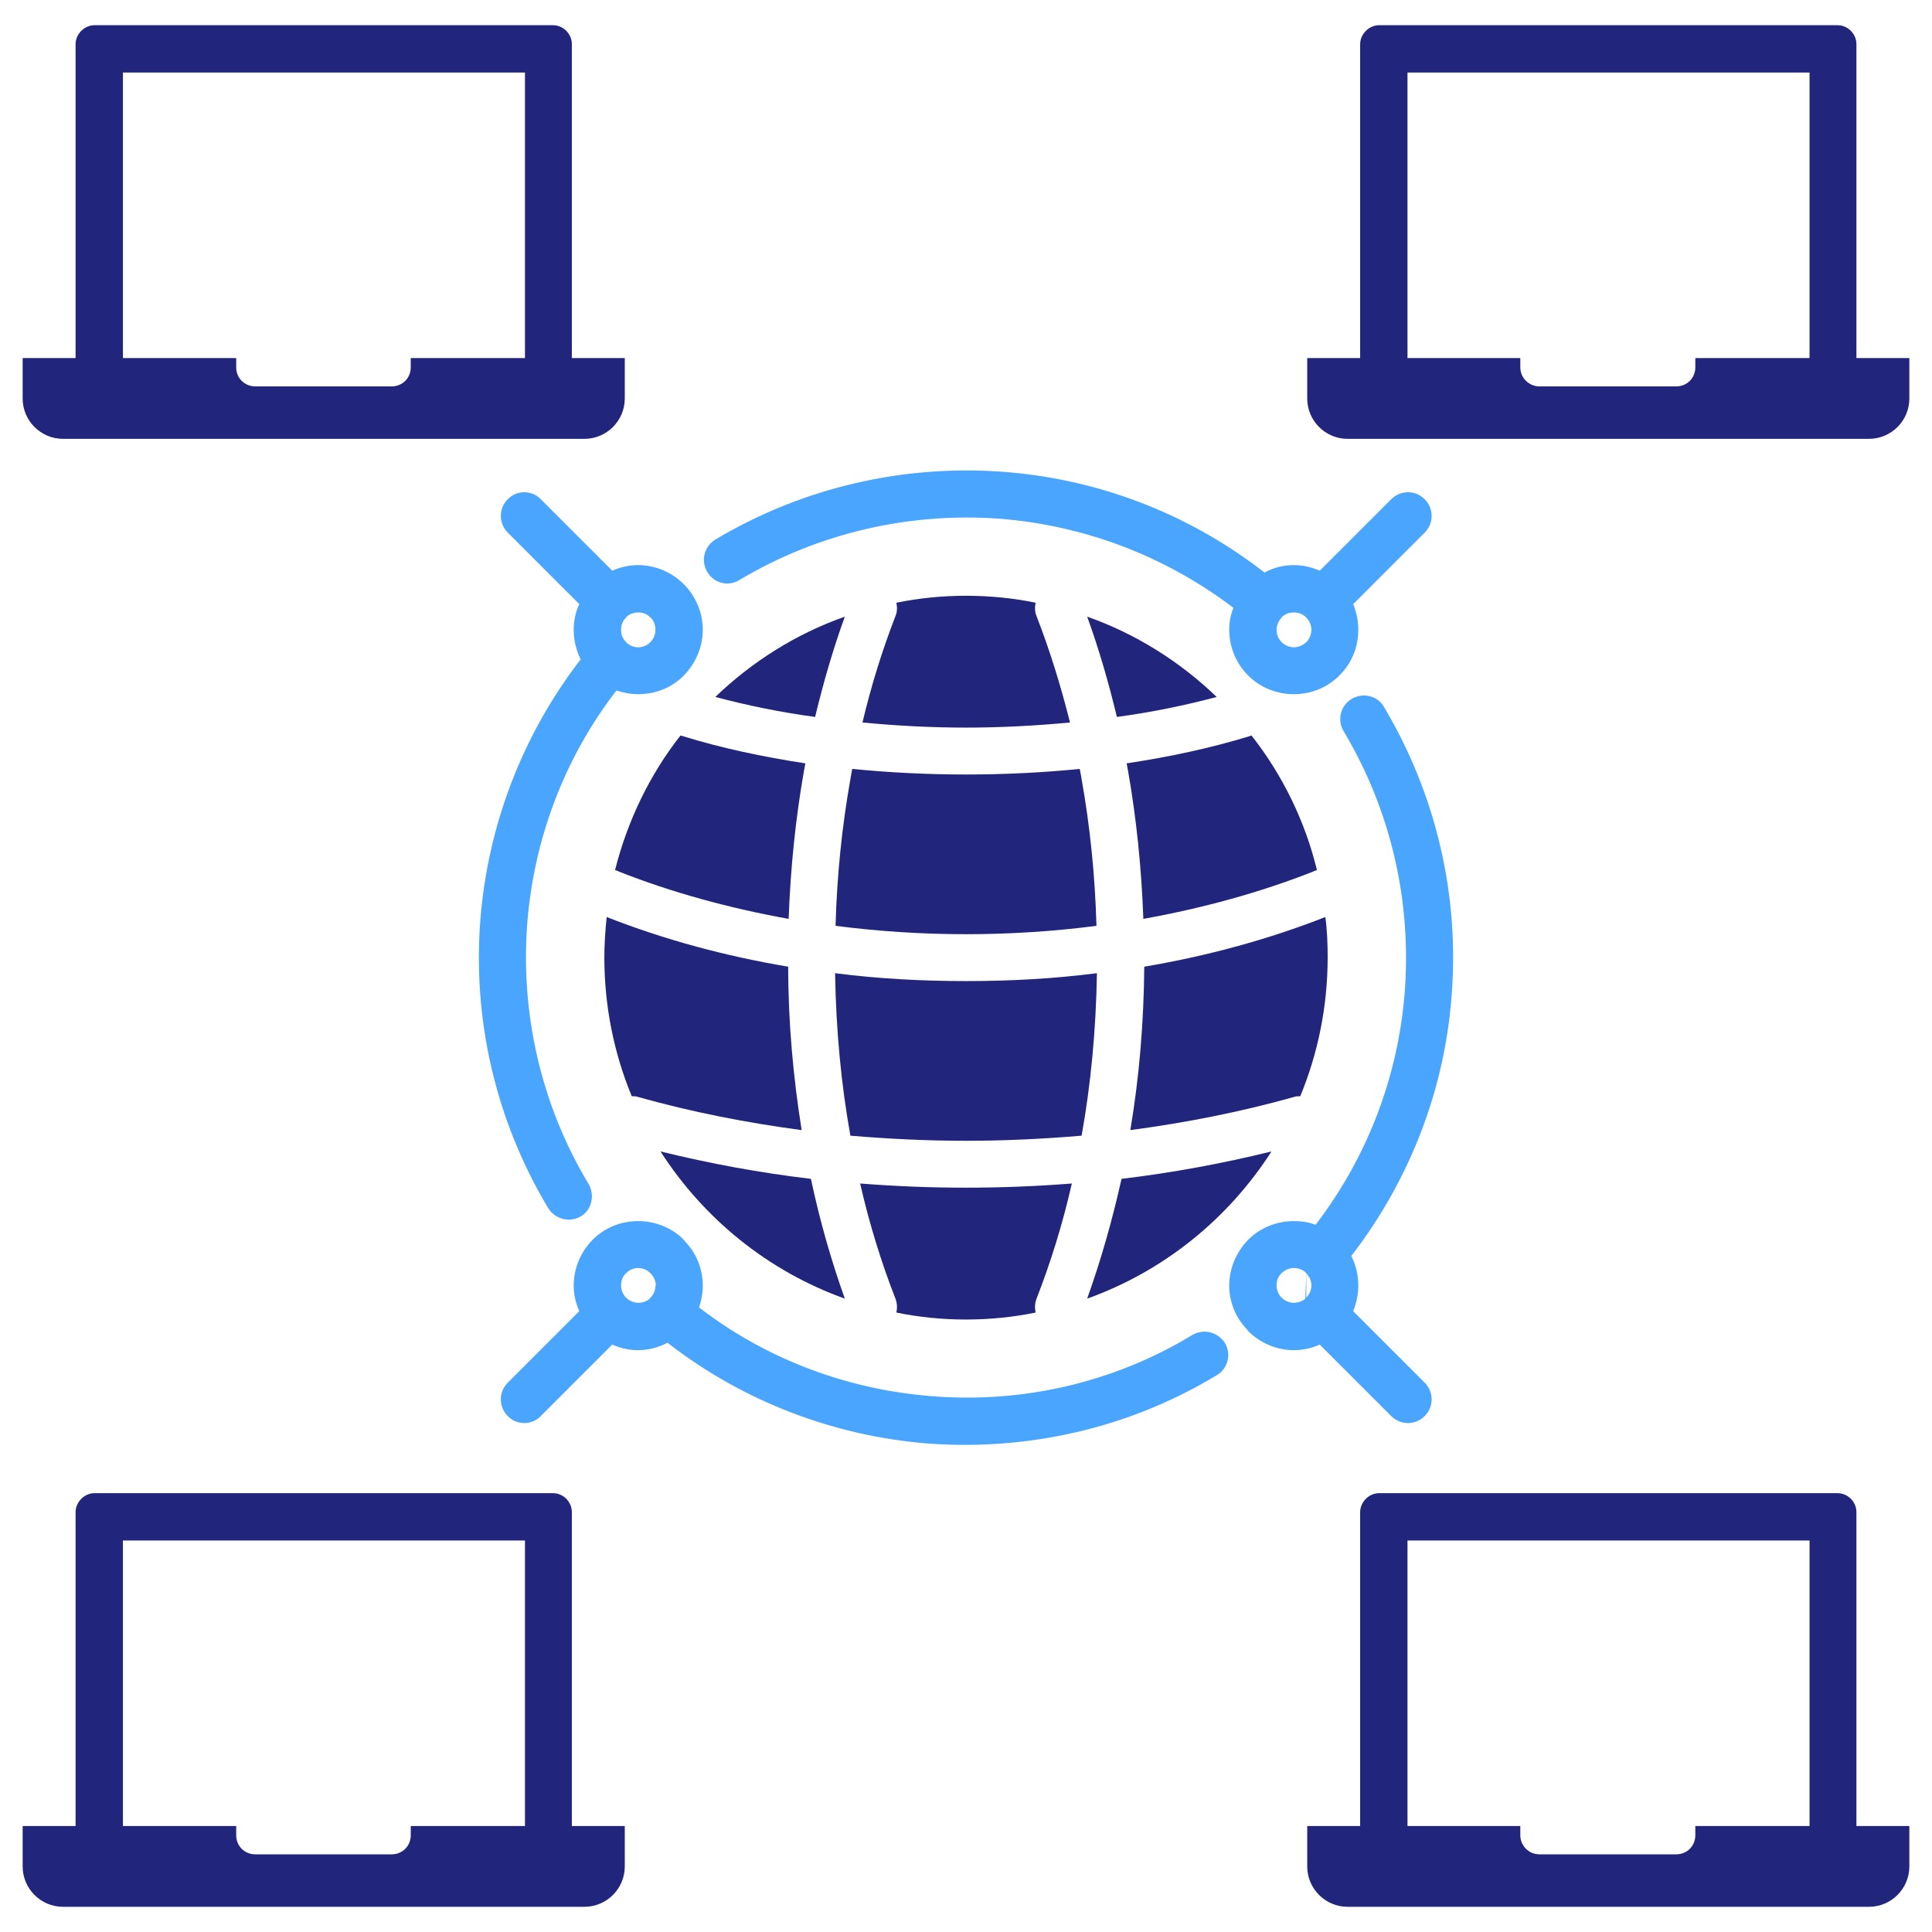 <svg id="Layer_1" enable-background="new 0 0 512 512" height="512" viewBox="0 0 512 512" width="512" xmlns="http://www.w3.org/2000/svg"><path d="m-347.753-196.354h6254.501v3361.344h-6254.501z" display="none" fill="#4aa5fe"/><g clip-rule="evenodd" fill-rule="evenodd"><path d="m255.999 349.687c-6.273 0-12.426-.615-18.454-1.846.245-1.105.245-2.46-.246-3.689-3.69-9.474-6.89-19.686-9.35-30.513 9.35.738 18.699 1.108 28.05 1.108s18.7-.37 28.051-1.108c-2.459 10.827-5.658 21.039-9.351 30.513-.492 1.229-.492 2.584-.244 3.689-6.029 1.231-12.181 1.846-18.456 1.846zm109.498-343.008h121.431c2.829 0 5.044 2.337 5.044 5.043v83.168h14.025v10.705c0 5.906-4.798 10.704-10.705 10.704h-138.162c-5.903 0-10.702-4.798-10.702-10.704v-10.704h14.025v-83.168c0-2.706 2.337-5.044 5.044-5.044zm7.505 88.212h29.896v2.46c0 2.831 2.337 5.046 5.043 5.046h36.295c2.831 0 5.043-2.215 5.043-5.046v-2.46h30.268v-75.663h-106.545zm-7.505 300.81h121.431c2.829 0 5.044 2.336 5.044 5.043v83.17h14.025v10.703c0 5.907-4.798 10.705-10.705 10.705h-138.162c-5.903 0-10.702-4.798-10.702-10.705v-10.703h14.025v-83.17c0-2.707 2.337-5.043 5.044-5.043zm7.505 88.213h29.896v2.46c0 2.83 2.337 5.044 5.043 5.044h36.295c2.831 0 5.043-2.214 5.043-5.044v-2.46h30.268v-75.664h-106.545zm-347.93-88.213h121.432c2.828 0 5.044 2.336 5.044 5.043v83.17h14.025v10.703c0 5.907-4.799 10.705-10.705 10.705h-138.164c-5.902 0-10.701-4.798-10.701-10.705v-10.703h14.026v-83.17c0-2.707 2.337-5.043 5.043-5.043zm7.505 88.213h30.019v2.46c0 2.83 2.215 5.044 5.044 5.044h36.172c2.829 0 5.043-2.214 5.043-5.044v-2.46h30.266v-75.664h-106.544zm-7.505-477.235h121.432c2.828 0 5.044 2.337 5.044 5.043v83.168h14.025v10.705c0 5.906-4.799 10.704-10.705 10.704h-138.164c-5.902 0-10.701-4.798-10.701-10.704v-10.704h14.026v-83.168c0-2.706 2.337-5.044 5.043-5.044zm7.505 88.212h30.019v2.46c0 2.831 2.215 5.046 5.044 5.046h36.172c2.829 0 5.043-2.215 5.043-5.046v-2.46h30.266v-75.663h-106.544zm191.311 249.26c-20.298-7.259-37.399-21.162-48.843-39.001 13.042 3.198 26.33 5.658 39.861 7.259 2.338 11.073 5.415 21.775 8.982 31.742zm73.327-31.742c13.41-1.601 26.697-4.061 39.739-7.259-11.441 17.839-28.544 31.742-48.844 39.001 3.569-9.967 6.644-20.669 9.105-31.742zm-129.796-21.901c-4.676-11.316-7.259-23.744-7.259-36.785 0-3.567.246-7.135.614-10.702 15.009 5.903 31.249 10.333 48.105 13.163 0 14.888 1.352 29.403 3.567 43.306-14.763-1.968-29.158-4.798-43.183-8.733-.615-.249-1.23-.249-1.844-.249zm53.886-32.602c11.442 1.476 23.129 2.092 34.694 2.092s23.252-.616 34.695-2.092c-.246 15.011-1.599 29.404-4.06 43.061-10.09.861-20.424 1.354-30.636 1.354-10.21 0-20.423-.493-30.635-1.354-2.458-13.657-3.812-28.05-4.058-43.061zm-58.316-27.313c3.32-13.163 9.227-25.344 17.347-35.678.248.122.616.122.862.246 9.965 3.076 20.914 5.413 32.232 7.136l-.367 1.968c-2.215 12.55-3.569 25.714-4.062 39.247-15.747-2.83-31.004-7.012-45.029-12.548-.368-.248-.615-.248-.983-.371zm62.867-26.819c9.967.983 20.055 1.475 30.143 1.475 10.089 0 20.3-.492 30.144-1.475.124.861.37 1.721.492 2.706 2.216 12.426 3.566 25.468 3.936 38.877-11.319 1.475-23.006 2.216-34.571 2.216s-23.13-.741-34.571-2.216c.368-13.41 1.723-26.452 3.937-38.877.122-.985.367-1.845.49-2.706zm72.712-1.477c11.441-1.723 22.27-4.06 32.356-7.136.246-.124.492-.124.738-.246 8.12 10.333 14.147 22.515 17.348 35.678-.246.123-.616.123-.985.371-14.025 5.536-29.279 9.718-45.028 12.548-.491-13.533-1.845-26.697-4.06-39.247zm52.659 40.724c.49 3.567.613 7.135.613 10.702 0 13.041-2.584 25.469-7.257 36.785-.616 0-1.232 0-1.847.249-14.025 3.935-28.419 6.765-43.184 8.733 2.336-13.903 3.568-28.418 3.691-43.306 16.732-2.83 32.972-7.26 47.984-13.163zm-161.664-58.319c9.719-9.35 21.407-16.731 34.324-21.283-3.075 8.489-5.657 17.348-7.873 26.576-9.226-1.232-18.084-3.077-26.451-5.293zm47.982-24.973c6.028-1.231 12.181-1.845 18.454-1.845 6.275 0 12.551.614 18.456 1.845-.248 1.107-.248 2.46.244 3.566 3.446 8.859 6.398 18.332 8.858 28.173-9.103.863-18.331 1.354-27.559 1.354s-18.454-.491-27.436-1.354c2.338-9.842 5.292-19.314 8.735-28.173.493-1.106.493-2.459.248-3.566zm50.565 3.69c12.919 4.552 24.606 11.933 34.325 21.283-8.365 2.216-17.224 4.061-26.45 5.293-2.214-9.227-4.797-18.087-7.875-26.576z" fill="#21257c"/><path d="m165.942 163.542v.123c-.984.861-1.354 2.091-1.354 3.2 0 1.228.369 2.338 1.354 3.32h-.124.124l.245.246c.862.74 1.846 1.109 2.951 1.109 1.231 0 2.34-.494 3.201-1.354.983-.982 1.353-2.092 1.353-3.32 0-1.108-.369-2.214-1.107-3.078l-.245-.122c-.861-.984-1.97-1.353-3.201-1.353-1.106 0-2.335.369-3.197 1.229zm-12.425-3.444-18.947-18.948c-2.462-2.462-2.462-6.397 0-8.856 2.336-2.462 6.396-2.462 8.733 0l18.949 18.945c2.212-.985 4.552-1.477 6.887-1.477 4.307 0 8.736 1.724 12.06 5.044.122.123.246.246.368.37 3.075 3.322 4.676 7.505 4.676 11.689 0 4.429-1.723 8.733-5.044 12.179-3.323 3.321-7.629 4.921-12.06 4.921-1.967 0-3.935-.37-5.781-.984-14.025 18.21-21.899 39.738-23.621 61.637-1.845 23.747 3.566 48.105 16.24 69.145 1.723 2.953.86 6.89-2.091 8.61-2.953 1.724-6.768.74-8.613-2.214-14.025-23.375-20.054-50.196-17.963-76.524 1.969-24.483 10.827-48.474 26.576-68.897-1.231-2.461-1.847-5.167-1.847-7.873 0-2.339.491-4.676 1.478-6.767zm205.09 0c.86 2.091 1.354 4.428 1.354 6.767 0 4.429-1.6 8.733-4.923 12.056h-.123l.123.123h-.123c-3.321 3.321-7.627 4.921-12.057 4.921-4.307 0-8.734-1.6-12.057-4.921-3.322-3.322-5.044-7.75-5.044-12.179 0-1.969.369-3.938 1.107-5.784-18.455-14.024-39.984-21.898-62.008-23.621-23.743-1.722-47.859 3.69-68.897 16.241-2.952 1.846-6.766.86-8.489-2.093-1.844-2.951-.86-6.767 2.093-8.612 23.254-13.903 50.073-19.93 76.28-17.962 24.604 1.845 48.719 10.705 69.265 26.699 2.461-1.355 5.044-1.97 7.75-1.97 2.339 0 4.676.492 6.891 1.477l18.945-18.945c2.461-2.462 6.398-2.462 8.859 0 2.461 2.459 2.461 6.395 0 8.856zm-177.409 168.428c.122.123.246.369.368.491 3.075 3.2 4.676 7.382 4.676 11.688 0 1.969-.369 3.938-.983 5.783 18.209 14.026 39.737 21.776 61.513 23.5 23.869 1.969 48.229-3.444 69.267-16.241 2.954-1.724 6.766-.737 8.612 2.215 1.723 2.952.737 6.766-2.215 8.489-23.375 14.148-50.196 20.052-76.646 18.084-24.361-1.967-48.474-10.826-68.897-26.696-2.338 1.229-5.043 1.968-7.753 1.968-2.335 0-4.675-.492-6.887-1.478l-18.949 18.947c-2.337 2.459-6.397 2.459-8.733 0-2.462-2.461-2.462-6.396 0-8.86l18.947-18.944c-.986-2.216-1.478-4.554-1.478-6.767 0-4.429 1.723-8.859 5.044-12.18 3.323-3.32 7.63-4.921 12.056-4.921 4.305 0 8.735 1.602 12.058 4.922zm-8.858 8.859c-.861-.864-2.093-1.355-3.201-1.355-1.229 0-2.335.491-3.196 1.355-.984.86-1.354 2.091-1.354 3.32 0 .985.369 2.091 1.106 2.954l.123.245h.124c.861.861 2.091 1.352 3.196 1.352 1.108 0 2.218-.367 3.077-1.105l.124-.247c.983-.862 1.353-2.09 1.353-3.199h.124c0-1.106-.493-2.215-1.231-3.075zm185.775-4.554c1.23 2.462 1.846 5.167 1.846 7.875 0 2.337-.493 4.551-1.354 6.767l18.946 18.944c2.461 2.463 2.461 6.398 0 8.86-2.461 2.459-6.398 2.459-8.859 0l-18.945-18.947c-2.215.986-4.552 1.478-6.891 1.478-4.307 0-8.734-1.723-12.057-5.045-.122-.125-.245-.248-.368-.493-3.077-3.198-4.676-7.38-4.676-11.564 0-4.429 1.722-8.736 5.044-12.18 3.322-3.32 7.75-4.921 12.057-4.921 1.969 0 3.938.246 5.783.983 14.026-18.332 21.899-39.738 23.622-61.638 1.847-23.868-3.569-48.104-16.24-69.267-1.722-2.951-.737-6.765 2.215-8.487 2.952-1.723 6.767-.862 8.488 2.093 14.026 23.498 20.054 50.316 17.962 76.646-1.843 24.483-10.825 48.474-26.573 68.896zm-11.932 4.554c-.124-.124-.247-.124-.247-.247-.861-.739-1.969-1.108-3.077-1.108-1.106 0-2.337.491-3.198 1.355-.984.86-1.354 2.091-1.354 3.32 0 .985.369 2.091 1.108 2.954l.245.245c.861.861 2.092 1.352 3.198 1.352 1.108 0 2.216-.367 3.077-1.105m.248-.246c.86-.986 1.352-2.09 1.352-3.199 0-1.106-.369-2.215-1.229-3.075l-.122-.245m-.125-173.844c-.861-.861-1.969-1.23-3.2-1.23-1.106 0-2.215.369-3.075 1.107l-.123.246c-.861.861-1.354 2.091-1.354 3.2 0 1.228.369 2.338 1.354 3.32.861.861 2.092 1.354 3.198 1.354 1.231 0 2.339-.494 3.324-1.354.86-.86 1.352-2.092 1.352-3.32 0-1.108-.491-2.339-1.352-3.2zm-.123 180.609.247-.247" fill="#4aa5fe"/></g></svg>